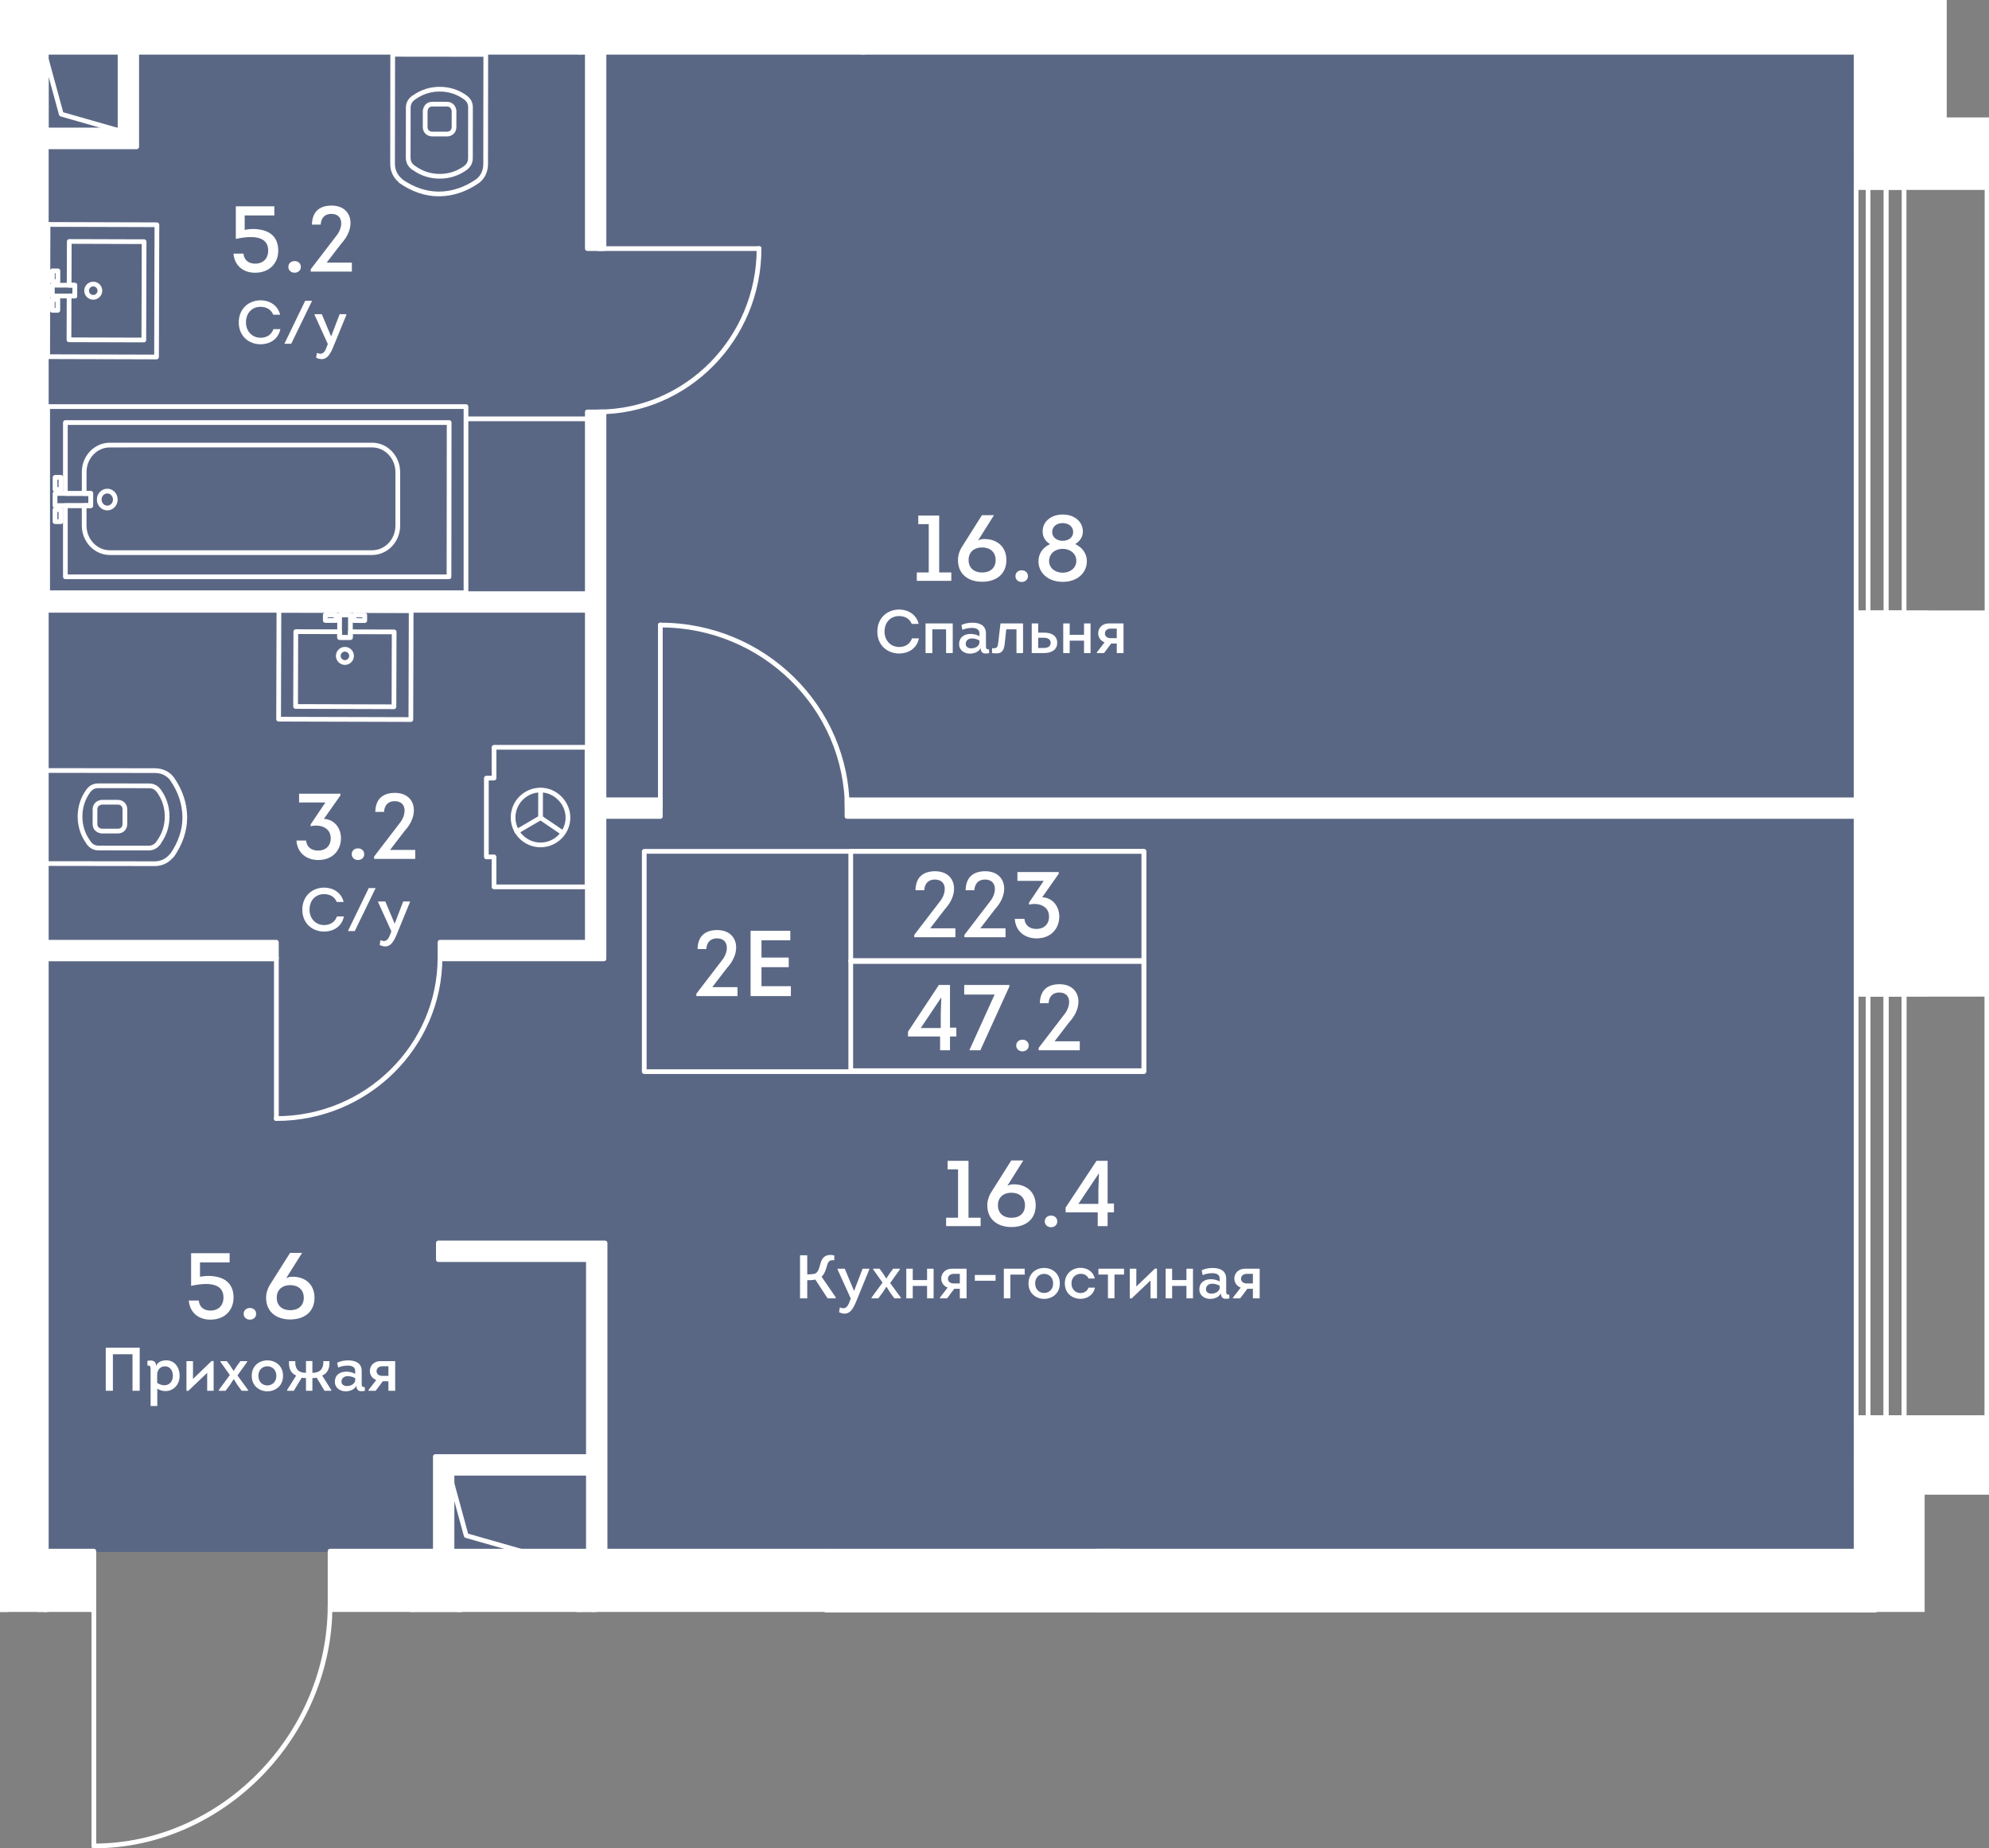<?xml version="1.0" encoding="UTF-8"?><svg xmlns="http://www.w3.org/2000/svg" xmlns:xlink="http://www.w3.org/1999/xlink" viewBox="0 0 538.023 500"><rect x="0" y="0" width="538.023" height="500" fill="#808080" stroke="none"/><defs><clipPath id="clippath"><polygon points="538.023 31.772 526.593 31.772 526.593 0 0 0 0 436.073 24.665 436.073 24.665 500 89.852 500 89.852 436.073 520.615 436.073 520.615 404.352 538.023 404.352 538.023 31.772 538.023 31.772" fill="none"/></clipPath><clipPath id="clippath-1"><rect x="-996.513" y="-1166.428" width="1582.539" height="2730.189" fill="none"/></clipPath><clipPath id="clippath-2"><rect x="-996.513" y="-1166.428" width="1582.539" height="2730.189" fill="none"/></clipPath><clipPath id="clippath-3"><rect x="-996.513" y="-1166.428" width="1582.539" height="2730.189" fill="none"/></clipPath><clipPath id="clippath-5"><rect x="-996.513" y="-1166.428" width="1582.539" height="2730.189" fill="none"/></clipPath><clipPath id="clippath-6"><rect x="-996.513" y="-1166.428" width="1582.539" height="2730.189" fill="none"/></clipPath><clipPath id="clippath-7"><rect x="-996.513" y="-1166.428" width="1582.539" height="2730.189" fill="none"/></clipPath><clipPath id="clippath-8"><rect x="-996.513" y="-1166.428" width="1582.539" height="2730.189" fill="none"/></clipPath><clipPath id="clippath-9"><rect x="-996.513" y="-1166.428" width="1582.539" height="2730.189" fill="none"/></clipPath><clipPath id="clippath-10"><rect x="-996.513" y="-1166.428" width="1582.539" height="2730.189" fill="none"/></clipPath></defs><g id="Layer_1"><polygon points="10.373 13.581 10.373 18.708 10.373 18.708 10.373 30.046 10.373 30.046 10.373 103.594 10.373 103.594 10.373 121.049 10.373 121.049 10.373 163.808 10.373 163.808 10.373 172.282 10.373 172.282 10.373 246.432 10.373 246.432 10.373 250.558 10.373 250.558 10.373 293.968 10.373 299.675 10.373 299.675 10.373 310.326 10.373 310.326 10.373 384.103 10.373 384.103 10.373 393.7 10.373 393.7 10.373 408.208 10.373 419.855 502.433 419.855 502.433 13.581 10.373 13.581" fill="#425788" opacity=".6"/></g><g id="_44"><g clip-path="url(#clippath)"><g clip-path="url(#clippath-1)"><g clip-path="url(#clippath-2)"><path d="m25.382,500.028c-.18,0-.315-.09-.451-.18-.135-.135-.18-.315-.18-.496,0-.135.045-.315.18-.451.27-.225.676-.225.901,0,.135.135.18.315.18.451,0,.18-.045.36-.18.496-.135.09-.27.18-.451.18" fill="#fff"/><path d="m25.386,500.012c-.351,0-.64-.284-.64-.64v-65.139c0-.351.288-.635.64-.635s.64.284.64.635v65.139c0,.356-.288.64-.64.64" fill="#fff"/><path d="m25.386,500.012c-.351,0-.64-.284-.64-.64,0-.351.288-.635.64-.635,34.295,0,63.265-29.538,63.265-64.504,0-.351.288-.635.64-.635s.64.284.64.635c0,35.656-29.555,65.779-64.544,65.779" fill="#fff"/><path d="m74.761,303.231c-.18,0-.315-.045-.451-.18-.135-.09-.18-.27-.18-.451s.045-.36.18-.451c.225-.225.676-.225.901,0,.135.135.18.27.18.451s-.045.315-.18.451-.27.18-.451.18" fill="#fff"/><path d="m74.759,303.238c-.351,0-.64-.284-.64-.64v-43.549c0-.351.288-.64.64-.64s.64.288.64.64v43.549c0,.356-.288.64-.64.64" fill="#fff"/><path d="m74.759,303.238c-.351,0-.64-.284-.64-.64,0-.351.288-.635.64-.635,24.054,0,43.621-19.252,43.621-42.914,0-.351.288-.64.64-.64s.635.288.635.64c0,24.365-20.139,44.189-44.896,44.189" fill="#fff"/><path d="m205.328,67.869c-.18,0-.36-.045-.451-.18-.135-.09-.18-.27-.18-.451s.045-.315.18-.451c.225-.225.676-.225.901,0,.135.135.18.315.18.451,0,.18-.045.36-.18.451-.135.135-.27.18-.45.18" fill="#fff"/><path d="m205.321,67.889h-43.549c-.351,0-.64-.284-.64-.64,0-.351.288-.635.64-.635h43.549c.351,0,.64.284.64.635,0,.356-.288.64-.64.64" fill="#fff"/><path d="m161.772,112.076c-.351,0-.64-.284-.64-.64,0-.351.288-.635.64-.635,23.658,0,42.91-19.54,42.91-43.549,0-.351.288-.64.64-.64s.64.288.64.64c0,24.717-19.824,44.824-44.189,44.824" fill="#fff"/><path d="m178.61,169.736c-.135,0-.315-.09-.451-.18-.135-.135-.18-.315-.18-.451,0-.18.045-.36.18-.451.27-.27.676-.27.901,0,.135.09.18.27.18.451s-.045.315-.18.451c-.09.09-.27.18-.45.18" fill="#fff"/><path d="m178.621,219.469c-.351,0-.64-.284-.64-.64v-49.744c0-.351.288-.635.64-.635s.64.284.64.635v49.744c0,.356-.288.64-.64.64" fill="#fff"/><path d="m229.175,219.469c-.351,0-.64-.284-.64-.64,0-27.073-22.392-49.104-49.915-49.104-.351,0-.635-.284-.635-.64,0-.351.284-.635.635-.635,28.226,0,51.195,22.599,51.195,50.379,0,.356-.288.64-.64.64" fill="#fff"/></g><g clip-path="url(#clippath-3)"><path d="m38.907,92.619h0l-20.252-.059c-.167,0-.329-.068-.451-.189-.117-.122-.185-.284-.185-.451l.036-11.84c0-.351.288-.635.64-.635l.91.004.004-1.653h-.91c-.167,0-.333-.068-.451-.189s-.185-.284-.185-.451l.036-11.84c0-.351.284-.635.635-.635h.004l20.247.059c.351,0,.635.288.635.64l-.077,26.605c0,.167-.068.333-.189.45-.122.117-.279.185-.451.185m-19.608-1.334l18.972.054.072-25.325-18.968-.059-.032,10.565.906.004c.171,0,.333.068.455.185.117.122.185.284.185.455l-.009,2.924c0,.351-.288.635-.64.635h-.91l-.032,10.561Z" fill="#fff"/><path d="m15.659,76.835h0l-1.496-.004c-.167,0-.329-.068-.451-.189-.117-.122-.185-.284-.185-.451l.009-2.924c0-.351.288-.635.64-.635l1.496.004c.167,0,.333.068.451.185.117.122.185.284.185.455l-.009,2.924c0,.351-.284.635-.64.635m-.852-1.28h.216l.004-1.649h-.216l-.004,1.649Z" fill="#fff"/><path d="m15.639,84.588h-.004l-1.496-.004c-.167,0-.329-.068-.451-.189-.117-.122-.185-.284-.185-.451l.009-2.924c0-.351.288-.635.64-.635l1.496.004c.171,0,.333.068.451.185.122.122.189.284.185.455l-.004,2.924c0,.351-.288.635-.64.635m-.856-1.28h.221l.004-1.649h-.221l-.004,1.649Z" fill="#fff"/><path d="m25.226,81.071h-.009c-1.343-.004-2.433-1.099-2.428-2.442,0-.649.257-1.257.721-1.716.46-.46,1.068-.707,1.712-.707h.009c1.343.004,2.433,1.099,2.428,2.442-.004.649-.261,1.262-.721,1.717-.46.455-1.063.707-1.712.707m-.004-3.591c-.306,0-.595.122-.816.338-.216.216-.338.505-.338.816,0,.64.514,1.158,1.153,1.162h.004c.306,0,.595-.121.811-.338.221-.216.342-.509.342-.816,0-.64-.514-1.158-1.153-1.163h-.004Z" fill="#fff"/><path d="m42.343,97.215h0l-29.456-.086c-.351,0-.635-.288-.635-.64l.104-35.778c0-.167.068-.333.185-.451.122-.117.284-.185.451-.185h.004l29.447.09c.356,0,.64.288.64.64l-.099,35.773c0,.167-.072.329-.189.451-.122.117-.279.185-.451.185m-28.812-1.361l28.177.081.095-34.498-28.177-.081-.095,34.498Z" fill="#fff"/><path d="m20.238,80.725h0l-6.087-.018c-.167,0-.329-.068-.451-.189-.117-.122-.185-.284-.185-.451l.009-2.924c0-.351.288-.635.64-.635l6.087.013c.171,0,.333.072.451.189.117.121.185.284.185.455l-.009,2.924c0,.351-.284.635-.64.635m-5.442-1.293l4.807.014.004-1.649-4.807-.014-.004,1.649Z" fill="#fff"/><path d="m106.564,191.833h-.004l-26.604-.077c-.351,0-.635-.288-.635-.64l.059-20.247c0-.351.288-.635.64-.635h.004l11.836.032c.171,0,.333.068.451.189.117.121.185.284.185.451v.91l1.649.004v-.91c0-.167.068-.329.189-.45.122-.117.279-.185.451-.185l11.84.036c.351,0,.64.288.635.64l-.059,20.247c0,.171-.068.333-.185.45-.122.122-.284.185-.451.185m-25.965-1.352l25.329.077.054-18.972-10.565-.032v.91c0,.171-.072.333-.189.451-.122.117-.279.185-.451.185h-.004l-2.924-.009c-.351,0-.64-.288-.635-.64v-.91l-10.561-.027-.054,18.968Z" fill="#fff"/><path d="m98.666,168.521h0l-2.929-.009c-.351,0-.635-.288-.635-.64l.004-1.496c0-.171.068-.333.189-.455.122-.117.279-.185.451-.185l2.929.009c.351,0,.635.288.635.644l-.004,1.496c0,.167-.068.329-.189.451-.117.117-.279.185-.451.185m-2.284-1.284l1.649.004v-.221l-1.649-.004v.221Z" fill="#fff"/><path d="m90.913,168.496h0l-2.929-.009c-.351,0-.635-.288-.635-.64l.004-1.496c0-.171.068-.333.189-.451.122-.117.279-.185.451-.185l2.929.009c.351,0,.635.288.635.64l-.004,1.496c0,.167-.068.329-.189.451-.117.117-.279.185-.451.185m-2.284-1.284l1.649.004v-.216l-1.649-.004v.216Z" fill="#fff"/><path d="m93.305,179.869h-.013c-1.338-.004-2.428-1.099-2.424-2.442.004-1.338,1.095-2.424,2.428-2.424h.013c1.338,0,2.428,1.099,2.424,2.437,0,.649-.257,1.262-.716,1.721-.46.455-1.068.707-1.712.707m-1.162-2.438c0,.64.518,1.158,1.153,1.158h.004c.311,0,.599-.117.816-.333.216-.221.338-.509.342-.82,0-.635-.518-1.153-1.153-1.158h-.004c-.635,0-1.153.518-1.158,1.153" fill="#fff"/><path d="m111.137,195.292h-.004l-35.773-.099c-.167,0-.329-.068-.451-.189-.117-.122-.185-.284-.185-.451l.086-29.452c0-.351.288-.635.64-.635l35.773.099c.171,0,.333.068.451.185.122.122.185.284.185.455l-.086,29.452c0,.351-.284.635-.635.635m-35.133-1.374l34.498.095.081-28.172-34.498-.095-.081,28.172Z" fill="#fff"/><path d="m94.776,173.101h0l-2.929-.009c-.351,0-.635-.288-.635-.64l.018-6.087c0-.171.068-.333.189-.455.122-.117.279-.185.451-.185l2.929.009c.351,0,.635.288.635.64l-.018,6.091c0,.167-.068.329-.189.451-.117.117-.279.185-.451.185m-2.284-1.284l1.649.004.013-4.812-1.649-.004-.013,4.812Z" fill="#fff"/><path d="m120.877,36.907l-3.938-.009c-1.491,0-2.573-1.063-2.573-2.527l.009-4.514c0-.095.045-.252.095-.365.252-1.194,1.216-1.955,2.478-1.955l3.938.004c1.239,0,2.221.784,2.474,1.96.041.077.095.203.095.365l-.004,4.519c-.004,1.46-1.086,2.523-2.573,2.523m-5.226-6.925l-.004,4.388c0,.761.505,1.252,1.293,1.252l3.938.004c.784,0,1.293-.487,1.298-1.248l.004-4.384c-.018-.036-.036-.077-.045-.122-.122-.68-.586-1.054-1.252-1.059l-3.933-.004c-.662,0-1.126.374-1.239,1-.009.045-.032.108-.059.171" fill="#fff"/><path d="m118.709,53.105h-.095c-3.586-.004-7.258-1.253-10.624-3.618-.09-.063-.162-.149-.207-.248-1.442-1.244-2.235-2.974-2.23-4.902l.036-29.65c0-.356.288-.64.64-.64l25.176.032c.167,0,.333.068.451.189.122.117.185.279.185.45l-.036,29.65c0,2.122-.887,3.965-2.433,5.132-3.298,2.311-6.952,3.546-10.597,3.604h-.266Zm-.018-1.275h.032c3.465-.004,6.956-1.162,10.101-3.361,1.203-.91,1.901-2.384,1.906-4.023l.036-29.091-23.901-.027-.036,29.01c0,1.613.685,3.055,1.933,4.055.063.054.117.117.158.185,3.091,2.127,6.438,3.248,9.696,3.253h.077Z" fill="#fff"/><path d="m118.941,48.329h-.009c-2.676-.004-5.123-.788-7.272-2.338-.05-.009-.104-.027-.131-.041-.072-.032-.135-.077-.189-.131-.036-.032-.063-.068-.086-.103-.991-.788-1.478-1.807-1.478-3.091l.018-13.449c0-1.275.491-2.293,1.491-3.095.022-.041.054-.072.077-.099.054-.054.117-.099.189-.131.032-.014.086-.027.135-.041,2.14-1.536,4.577-2.316,7.254-2.316h.022c2.712.004,5.186.811,7.357,2.401,1.072.829,1.586,1.865,1.586,3.176l-.018,13.701c0,1.311-.518,2.343-1.581,3.158-2.185,1.595-4.659,2.397-7.366,2.397m-.009-1.275h.009c2.433,0,4.65-.721,6.601-2.145.739-.563,1.072-1.226,1.072-2.14l.018-13.696c0-.915-.333-1.577-1.081-2.158-1.933-1.415-4.149-2.14-6.587-2.145h-.022c-2.437,0-4.654.721-6.6,2.14-.036.032-.09.059-.144.077-.013.013-.032.027-.045.036-.743.572-1.077,1.239-1.081,2.158l-.018,13.444c0,.923.333,1.586,1.081,2.158.009.004.013.013.022.018.05.018.108.05.167.095,1.946,1.424,4.172,2.154,6.609,2.158m-6.537-20.364h0Z" fill="#fff"/><path d="m31.894,225.472h-.004l-4.514-.004c-.095,0-.252-.045-.36-.095-1.194-.252-1.96-1.216-1.96-2.478l.004-3.938c0-1.239.784-2.221,1.955-2.473.081-.045.207-.095.369-.095l4.514.004c1.464,0,2.528,1.081,2.528,2.572l-.004,3.938c0,.721-.257,1.374-.712,1.843-.46.469-1.104.725-1.816.725m-4.28-1.226h.013-.013Zm-.117-.054l4.397.004c.342.018.676-.122.901-.347.225-.23.347-.559.347-.951l.004-3.933c0-.784-.491-1.298-1.248-1.298l-4.384-.004c-.036.018-.077.032-.126.045-.676.121-1.05.586-1.05,1.248l-.009,3.938c0,.662.374,1.126,1,1.239.045.009.108.032.167.059m-1.798-5.235h.013-.013Z" fill="#fff"/><path d="m41.864,234.292h-.009l-29.65-.041c-.171,0-.333-.068-.455-.185-.117-.121-.185-.284-.185-.45l.036-25.181c0-.351.284-.635.635-.635l29.65.036c2.122,0,3.965.887,5.132,2.433,2.311,3.303,3.55,6.952,3.604,10.597.004.013.004.032.004.05v.234c0,.018,0,.036-.004.05v.036c-.004,3.582-1.252,7.249-3.613,10.615-.068.09-.153.162-.252.207-1.239,1.442-2.969,2.235-4.893,2.235m-29.019-1.316l29.01.036h.009c1.604,0,3.046-.685,4.046-1.933.054-.063.117-.117.185-.158,2.127-3.091,3.248-6.438,3.253-9.691v-.234c-.027-3.424-1.189-6.871-3.361-9.975-.91-1.203-2.383-1.906-4.023-1.91l-29.087-.036-.032,23.901Z" fill="#fff"/><path d="m40.15,230.065h-.009l-13.444-.018c-1.28,0-2.289-.491-3.095-1.491-.041-.027-.072-.05-.099-.077-.054-.054-.099-.117-.131-.189-.013-.032-.032-.081-.041-.135-1.545-2.154-2.32-4.6-2.32-7.272.004-2.717.816-5.195,2.401-7.362.834-1.072,1.865-1.586,3.172-1.586h.009l13.696.018c1.311,0,2.347.513,3.163,1.581,1.595,2.19,2.397,4.663,2.397,7.375-.004,2.681-.793,5.123-2.338,7.267-.013.054-.027.104-.045.135-.027.063-.063.117-.108.167-.041.041-.081.077-.122.108-.806.996-1.816,1.478-3.086,1.478m-15.643-2.415c.013.014.027.022.036.036.572.748,1.239,1.086,2.154,1.086l13.444.018h.009c.919,0,1.581-.338,2.154-1.081.004-.009.009-.013.013-.018.018-.05.045-.108.086-.162,1.437-1.951,2.163-4.176,2.167-6.619.004-2.437-.716-4.659-2.14-6.609-.563-.739-1.23-1.072-2.14-1.072l-13.696-.018h-.009c-.91,0-1.572.333-2.154,1.081-1.415,1.928-2.136,4.154-2.14,6.591-.004,2.442.716,4.668,2.14,6.618.032.036.054.09.077.149m-1.108.599c0,.004.004.004.009.009-.004-.004-.009-.004-.009-.009m.802-.806h0Zm21.009-6.533h.013-.013Z" fill="#fff"/><path d="m152.242,225.95c-.122,0-.248-.036-.36-.108l-6.024-4.1c-.293-.198-.369-.595-.171-.887.198-.293.595-.365.887-.167l6.028,4.096c.293.198.365.599.167.887-.122.185-.324.279-.527.279" fill="#fff"/><path d="m146.214,221.852h0c-.356,0-.64-.284-.64-.64l.018-7.483c0-.351.284-.635.635-.635h.004c.351,0,.64.284.635.64l-.013,7.483c0,.351-.288.635-.64.635" fill="#fff"/><path d="m139.793,225.609c-.216,0-.433-.113-.554-.315-.176-.306-.072-.698.23-.874l6.425-3.758c.302-.171.694-.077.874.23.176.306.072.694-.23.874l-6.42,3.758c-.104.059-.216.086-.324.086" fill="#fff"/><path d="m146.216,229.209h-.018c-4.447-.009-8.056-3.631-8.042-8.078.009-4.433,3.627-8.038,8.06-8.038.009-.004.013-.004.013,0,2.131.004,4.149.874,5.695,2.451,1.496,1.527,2.352,3.577,2.347,5.623-.009,4.438-3.622,8.042-8.056,8.042m0-14.841c-3.735,0-6.776,3.032-6.785,6.767-.004,3.739,3.032,6.79,6.772,6.799h.013c3.73,0,6.772-3.037,6.781-6.772,0-1.712-.721-3.433-1.987-4.726-1.302-1.329-3.001-2.063-4.785-2.068h-.009Z" fill="#fff"/><path d="m158.791,240.568h0l-25.163-.004c-.167,0-.329-.063-.451-.185-.122-.121-.185-.284-.185-.45v-7.479h-1.437c-.167,0-.329-.068-.451-.189-.122-.117-.185-.279-.185-.45v-21.315c0-.351.288-.635.64-.635h1.437v-7.7c0-.351.288-.635.64-.635h25.158c.171,0,.333.068.451.189.122.117.189.279.189.451l-.004,37.764c0,.351-.288.64-.64.64m-24.523-1.28h23.888l.004-36.489h-23.888v7.695c0,.356-.284.64-.64.64h-1.433l-.004,20.04h1.437c.167,0,.333.063.451.185.122.122.185.284.185.451v7.479Z" fill="#fff"/><path d="m126.051,160.996H12.889c-.351,0-.635-.284-.635-.635v-50.37c0-.351.284-.64.635-.64h113.162c.351,0,.635.288.635.64v50.37c0,.351-.284.635-.635.635m-112.523-1.275h111.883v-49.091H13.529v49.091Z" fill="#fff"/><path d="m29.016,138.07c-1.554,0-2.816-1.316-2.811-2.933,0-.806.306-1.554.865-2.113.527-.523,1.216-.811,1.946-.811h.004c.734,0,1.424.288,1.951.816.559.559.861,1.311.861,2.113,0,1.617-1.262,2.929-2.816,2.929m0-4.582c-.388,0-.757.158-1.045.442-.315.315-.491.748-.491,1.208,0,.914.689,1.653,1.536,1.658.847,0,1.541-.743,1.541-1.653,0-.464-.176-.892-.491-1.207-.284-.288-.658-.446-1.045-.446h-.004Z" fill="#fff"/><path d="m16.481,133.058h0l-1.595-.004c-.351,0-.635-.284-.635-.635v-3.284c0-.356.288-.64.64-.64h1.595c.167,0,.333.068.451.189.122.117.185.279.185.451v3.284c0,.171-.072.333-.189.455-.117.117-.279.185-.451.185m-.955-1.28h.315l.004-2.009h-.32v2.009Z" fill="#fff"/><path d="m16.475,141.763h-1.595c-.171,0-.333-.063-.451-.185-.122-.121-.189-.284-.189-.45l.004-3.289c0-.167.068-.333.189-.451.117-.122.279-.185.451-.185h1.59c.356,0,.64.284.64.64v3.284c0,.351-.288.635-.64.635m-.955-1.275h.315l.004-2.009h-.32v2.009Z" fill="#fff"/><path d="m100.652,150.141H29.71c-4.186-.004-7.587-3.586-7.583-7.984l.004-5.38c0-.351.284-.635.635-.635h1.144v-2.009h-1.14c-.356,0-.64-.288-.64-.64l.004-5.817c.004-4.361,3.402-7.912,7.569-7.912h70.965c4.181.004,7.574,3.586,7.569,7.984v14.48c-.004,4.366-3.411,7.911-7.587,7.911m-77.245-12.723l-.004,4.74c-.004,3.695,2.825,6.704,6.308,6.709h70.942c3.478,0,6.308-2.978,6.312-6.636v-14.48c.004-3.694-2.82-6.704-6.294-6.708H29.705c-3.465,0-6.29,2.978-6.294,6.636l-.004,5.177,1.144.004c.356,0,.64.284.64.635l-.004,3.284c0,.356-.284.64-.64.64h-1.14Z" fill="#fff"/><path d="m121.458,156.679H17.681c-.351,0-.635-.284-.635-.635l-.004-19.27c0-.167.068-.329.189-.451.117-.122.279-.185.451-.185l6.231.004v-2.009l-6.231-.009c-.351,0-.635-.284-.635-.635v-19.18c0-.351.284-.64.635-.64h103.814c.167,0,.333.068.451.189.122.117.189.279.189.451l-.041,41.734c0,.351-.284.635-.635.635m-103.138-1.275h102.498l.036-40.454H18.32v17.9l6.231.009c.351,0,.635.284.635.635v3.284c0,.351-.288.64-.64.64l-6.226-.004v17.99Z" fill="#fff"/><path d="m24.547,137.416h0l-9.664-.009c-.351,0-.635-.284-.635-.635v-3.284c0-.171.068-.333.189-.451.117-.122.279-.189.451-.189l9.664.009c.171,0,.333.068.451.185.122.121.189.284.189.455l-.004,3.284c0,.351-.288.635-.64.635m-9.024-1.284l8.384.004.004-2.005-8.389-.004v2.005Z" fill="#fff"/><path d="m159.882,113.942h-33.66c-.351,0-.64-.284-.64-.64,0-.351.288-.635.64-.635h33.66c.351,0,.64.284.64.635,0,.356-.288.64-.64.64" fill="#fff"/></g><g clip-path="url(#clippath-5)"><path d="m143.723,455.855h-19.193c-.351,0-.635-.284-.635-.635v-19.198c0-.315.234-.59.55-.631.293-.045.617.153.703.464l3.96,14.521,14.791,4.226c.306.09.505.388.455.703-.041.315-.311.55-.631.55m-18.553-1.275h13.994l-10.754-3.073c-.212-.063-.379-.23-.437-.446l-2.802-10.268v13.787Z" fill="#fff"/><path d="m141.239,420.368h-19.193c-.351,0-.635-.284-.635-.635v-19.198c0-.315.234-.59.55-.631.302-.027.617.153.703.464l3.96,14.521,14.791,4.226c.306.09.505.388.455.703-.041.315-.311.55-.631.55m-18.553-1.275h13.994l-10.754-3.073c-.212-.063-.379-.23-.437-.446l-2.802-10.268v13.787Z" fill="#fff"/><path d="m31.713,35.849H12.52c-.351,0-.635-.284-.635-.635v-19.198c0-.315.234-.59.55-.631.302-.032.617.153.703.464l3.96,14.521,14.791,4.226c.306.09.505.388.455.703-.041.315-.311.55-.631.55m-18.553-1.275h13.998l-10.759-3.077c-.212-.059-.379-.23-.437-.446l-2.802-10.263v13.787Z" fill="#fff"/><path d="m537.49,384.203h-35.413c-.351,0-.635-.288-.635-.64v-114.672c0-.351.284-.635.635-.635h35.413c.356,0,.64.284.64.635v114.672c0,.351-.284.64-.64.64m-34.773-1.275h34.138v-113.397h-34.138v113.397Z" fill="#fff"/><path d="m515.053,384.203h-4.866c-.351,0-.635-.288-.635-.64v-114.672c0-.351.284-.635.635-.635h4.866c.351,0,.64.284.64.635v114.672c0,.351-.288.64-.64.64m-4.226-1.275h3.586v-113.397h-3.586v113.397Z" fill="#fff"/><path d="m510.187,384.203h-4.866c-.351,0-.635-.288-.635-.64v-114.672c0-.351.284-.635.635-.635h4.866c.356,0,.64.284.64.635v114.672c0,.351-.284.64-.64.64m-4.226-1.275h3.591v-113.397h-3.591v113.397Z" fill="#fff"/><path d="m537.49,597.571h-35.413c-.351,0-.635-.284-.635-.635v-115.118c0-.351.284-.64.635-.64h35.413c.356,0,.64.288.64.64v115.118c0,.351-.284.635-.64.635m-34.773-1.275h34.138v-113.843h-34.138v113.843Z" fill="#fff"/><path d="m515.053,597.571h-4.866c-.351,0-.635-.284-.635-.635v-115.118c0-.351.284-.64.635-.64h4.866c.351,0,.64.288.64.64v115.118c0,.351-.288.635-.64.635m-4.226-1.275h3.586v-113.843h-3.586v113.843Z" fill="#fff"/><path d="m510.187,597.571h-4.866c-.351,0-.635-.284-.635-.635v-115.118c0-.351.284-.64.635-.64h4.866c.356,0,.64.288.64.64v115.118c0,.351-.284.635-.64.635m-4.226-1.275h3.591v-113.843h-3.591v113.843Z" fill="#fff"/><path d="m537.492,482.455h-32.169c-.351,0-.64-.284-.64-.64,0-.351.288-.635.64-.635h32.169c.351,0,.64.284.64.635,0,.356-.288.64-.64.64" fill="#fff"/><path d="m537.492,482.455h-32.169c-.351,0-.64-.284-.64-.64,0-.351.288-.635.64-.635h32.169c.351,0,.64.284.64.635,0,.356-.288.64-.64.64" fill="#fff"/><path d="m537.49,166.466h-35.413c-.351,0-.635-.288-.635-.64V50.686c0-.351.284-.64.635-.64h35.413c.356,0,.64.288.64.64v115.14c0,.351-.284.64-.64.64m-34.773-1.275h34.138V51.325h-34.138v113.865Z" fill="#fff"/><path d="m515.053,166.466h-4.866c-.351,0-.635-.288-.635-.64V50.686c0-.351.284-.64.635-.64h4.866c.351,0,.64.288.64.64v115.14c0,.351-.288.64-.64.64m-4.226-1.275h3.586V51.325h-3.586v113.865Z" fill="#fff"/><path d="m510.187,166.466h-4.866c-.351,0-.635-.288-.635-.64V50.686c0-.351.284-.64.635-.64h4.866c.356,0,.64.288.64.64v115.14c0,.351-.284.64-.64.64m-4.226-1.275h3.591V51.325h-3.591v113.865Z" fill="#fff"/><path d="m537.49,597.571h-35.413c-.351,0-.635-.284-.635-.635v-115.118c0-.351.284-.64.635-.64h35.413c.356,0,.64.288.64.64v115.118c0,.351-.284.635-.64.635m-34.773-1.275h34.138v-113.843h-34.138v113.843Z" fill="#fff"/><path d="m515.053,597.571h-4.866c-.351,0-.635-.284-.635-.635v-115.118c0-.351.284-.64.635-.64h4.866c.351,0,.64.288.64.64v115.118c0,.351-.288.635-.64.635m-4.226-1.275h3.586v-113.843h-3.586v113.843Z" fill="#fff"/><path d="m510.187,597.571h-4.866c-.351,0-.635-.284-.635-.635v-115.118c0-.351.284-.64.635-.64h4.866c.356,0,.64.288.64.64v115.118c0,.351-.284.635-.64.635m-4.226-1.275h3.591v-113.843h-3.591v113.843Z" fill="#fff"/><path d="m537.49,384.203h-35.413c-.351,0-.635-.288-.635-.64v-114.672c0-.351.284-.635.635-.635h35.413c.356,0,.64.284.64.635v114.672c0,.351-.284.64-.64.64m-34.773-1.275h34.138v-113.397h-34.138v113.397Z" fill="#fff"/><path d="m515.053,384.203h-4.866c-.351,0-.635-.288-.635-.64v-114.672c0-.351.284-.635.635-.635h4.866c.351,0,.64.284.64.635v114.672c0,.351-.288.64-.64.64m-4.226-1.275h3.586v-113.397h-3.586v113.397Z" fill="#fff"/><path d="m510.187,384.203h-4.866c-.351,0-.635-.288-.635-.64v-114.672c0-.351.284-.635.635-.635h4.866c.356,0,.64.284.64.635v114.672c0,.351-.284.64-.64.64m-4.226-1.275h3.591v-113.397h-3.591v113.397Z" fill="#fff"/><path d="m1.707,436.479H-7.214c-.351,0-.64-.284-.64-.64,0-.351.288-.635.64-.635H1.707c.351,0,.64.284.64.635,0,.356-.288.64-.64.64" fill="#fff"/><path d="m521.541,269.532h-19.463c-.351,0-.635-.288-.635-.64v-103.066c0-.351.284-.635.635-.635h19.463c.356,0,.64.284.64.635v103.066c0,.351-.284.64-.64.64m-18.824-1.275h18.188v-101.791h-18.188v101.791Z" fill="#fff"/><polygon points="535.073 261.544 539.75 261.544 549.923 218.594 539.75 175.698 535.073 175.698 535.073 261.544" fill="#fff"/><path d="m539.747,262.182h-4.677c-.351,0-.635-.284-.635-.635v-85.851c0-.351.284-.635.635-.635h4.677c.297,0,.554.203.622.491l10.173,42.896c.027.099.027.198,0,.297l-10.173,42.946c-.068.288-.325.491-.622.491m-4.037-1.275h3.532l10.024-42.31-10.02-42.261h-3.537v84.571Z" fill="#fff"/><path d="m559.824,465.354h-26.888c-.153-.004-.297-.063-.406-.158h-.004v-.004h-.004c-.018-.018-.036-.036-.054-.059-.004,0-.004-.004-.004-.004-.09-.104-.149-.234-.153-.383v-51.659c.004-.144.063-.275.144-.379h.004c.018-.027.041-.05.063-.068v-.004h.004v-.004c.113-.095.252-.153.41-.153h26.875c.032-.013.104,0,.162.013v.004c.077.018.149.05.212.095.077.05.14.117.189.194.041.077.072.162.086.252.004.032.004.059.004.09v51.618c-.009.149-.068.279-.153.383h-.004v.004h-.004c-.013.022-.032.041-.05.059h-.004q-.004,0-.004.004h-.004c-.108.095-.248.153-.406.158h-.009Zm-25.825-1.28h24.775l-12.385-23.775-12.39,23.775Zm13.106-25.158l12.079,23.189v-46.383l-12.079,23.194Zm-13.521-23.194v46.383l12.079-23.189-12.079-23.194Zm.414-1.969l12.39,23.78,12.385-23.78h-24.775Z" fill="#fff"/><path d="m559.824,22.249h-26.888c-.153-.004-.297-.063-.406-.158h-.004v-.004h-.004c-.018-.018-.036-.036-.054-.059-.004,0-.004-.004-.004-.004-.09-.104-.149-.234-.153-.383V-30.018c.004-.144.063-.275.144-.379h.004c.018-.027.041-.05.063-.068v-.004h.004v-.004c.113-.095.252-.153.41-.153h26.875c.032-.013.104,0,.162.013v.004c.077.018.149.05.212.095.077.05.14.117.189.194.041.077.072.162.086.252.004.032.004.059.004.09V21.641c-.009.149-.068.279-.153.383h-.004v.004h-.004c-.013.022-.032.041-.05.059h-.004q-.004,0-.004.004h-.004c-.108.095-.248.153-.406.158h-.009Zm-25.825-1.28h24.775l-12.385-23.775-12.39,23.775Zm13.106-25.158l12.079,23.189V-27.383l-12.079,23.194Zm-13.521-23.194V19.001l12.079-23.189-12.079-23.194Zm.414-1.969l12.39,23.78,12.385-23.78h-24.775Z" fill="#fff"/></g><rect x="159.986" y="-73.677" width="4.505" height="75.817" fill="#fff"/><polygon points="160.903 460.066 119.151 460.066 119.151 455.561 156.397 455.561 156.397 431.074 160.903 431.074 160.903 460.066" fill="#fff"/><polygon points="163.664 421.59 159.158 421.59 159.158 340.759 118.573 340.759 118.573 336.253 163.664 336.253 163.664 421.59" fill="#fff"/><polygon points="122.266 420.728 117.76 420.728 117.76 394.038 159.688 394.038 159.688 398.543 122.266 398.543 122.266 420.728" fill="#fff"/><rect x="158.869" y="8.182" width="4.505" height="59.07" fill="#fff"/><polygon points="163.376 259.398 119.02 259.398 119.02 254.892 158.87 254.892 158.87 111.44 163.376 111.44 163.376 259.398" fill="#fff"/><rect x="9.041" y="254.893" width="65.716" height="4.505" fill="#fff"/><rect x="9.618" y="160.595" width="151.22" height="4.505" fill="#fff"/><rect x="161.982" y="216.368" width="16.639" height="4.51" fill="#fff"/><rect x="229.117" y="216.368" width="276.132" height="4.51" fill="#fff"/><path d="m36.984,39.715H7.207V5.217h29.776v34.498Zm-25.271-4.505h20.765V9.723H11.713v25.487Z" fill="#fff"/><polygon points="36.34 .279 31.834 .279 31.834 -22.689 11.876 -22.689 11.876 -27.195 36.34 -27.195 36.34 .279" fill="#fff"/><rect x="156.819" y="-1.816" width="76.799" height="15.949" fill="#fff"/><rect x="223.395" y="419.62" width="79.516" height="15.949" fill="#fff"/><g clip-path="url(#clippath-6)"><path d="m160.899,460.704h-41.752c-.351,0-.635-.284-.635-.635v-4.505c0-.356.284-.64.635-.64h36.611v-23.843c0-.356.284-.64.635-.64h4.505c.356,0,.64.284.64.64v28.988c0,.351-.284.635-.64.635m-41.112-1.275h40.477v-27.713h-3.23v23.847c0,.351-.284.635-.64.635h-36.606v3.23Z" fill="#fff"/><path d="m163.662,422.227h-4.505c-.351,0-.635-.284-.635-.635v-22.41h-35.62v21.545c0,.351-.284.64-.64.64h-4.505c-.351,0-.635-.288-.635-.64v-26.69c0-.351.284-.635.635-.635h40.765v-52.006h-39.945c-.356,0-.64-.284-.64-.635v-4.505c0-.351.284-.64.64-.64h45.086c.356,0,.64.288.64.64v85.337c0,.351-.284.635-.64.635m-3.865-1.275h3.23v-84.062h-43.815v3.23h39.945c.356,0,.64.288.64.64v53.276c0,.351-.284.64-.64.64h-40.76v25.415h3.23v-21.549c0-.351.284-.635.635-.635h36.895c.356,0,.64.284.64.635v22.41Z" fill="#fff"/><path d="m163.377,260.037h-44.36c-.351,0-.635-.284-.635-.635v-4.505c0-.356.284-.64.635-.64h39.215v-88.513H9.616c-.351,0-.64-.288-.64-.64v-4.505c0-.351.288-.64.64-.64h148.615v-48.519c0-.351.284-.64.64-.64h4.505c.351,0,.635.288.635.64v104.291h14.607c.356,0,.64.288.64.64v4.505c0,.351-.284.635-.64.635h-14.607v37.891c0,.351-.284.635-.635.635m-43.721-1.275h43.081v-37.886c0-.351.284-.64.64-.64h14.607v-3.23h-14.607c-.356,0-.64-.284-.64-.635v-104.296h-3.23v48.523c0,.351-.284.64-.635.64H10.252v3.226h148.62c.351,0,.635.288.635.64v89.793c0,.351-.284.635-.635.635h-39.215v3.23Z" fill="#fff"/><path d="m74.757,260.039H9.041c-.351,0-.64-.288-.64-.64v-4.505c0-.351.288-.635.64-.635h65.716c.356,0,.64.284.64.635v4.505c0,.351-.284.64-.64.64m-65.076-1.275h64.441v-3.23H9.681v3.23Z" fill="#fff"/><path d="m505.249,221.513H229.117c-.351,0-.64-.284-.64-.64v-4.505c0-.351.288-.635.64-.635h276.132c.351,0,.635.284.635.635v4.505c0,.356-.284.64-.635.64m-275.497-1.275h274.857v-3.23H229.752v3.23Z" fill="#fff"/><path d="m36.984,40.355H7.207c-.351,0-.64-.284-.64-.64V5.222c0-.351.288-.64.64-.64h29.776c.351,0,.635.288.635.64v34.493c0,.356-.284.64-.635.64m-29.141-1.275h28.501V5.857H7.843v33.223Zm24.636-3.23H11.713c-.351,0-.64-.284-.64-.64V9.727c0-.351.288-.64.64-.64h20.765c.351,0,.635.288.635.64v25.483c0,.356-.284.64-.635.64m-20.13-1.275h19.49V10.362H12.348v24.212Z" fill="#fff"/><path d="m36.338.916h-4.505c-.351,0-.635-.284-.635-.635v-22.329H11.874c-.351,0-.635-.284-.635-.64v-4.505c0-.351.284-.635.635-.635h24.464c.356,0,.64.284.64.635V.281c0,.351-.284.635-.64.635m-3.866-1.275h3.23v-26.194H12.513v3.23h19.319c.356,0,.64.284.64.635V-.359Z" fill="#fff"/><path d="m163.374,67.888h-4.505c-.351,0-.635-.284-.635-.635V14.774h-1.415c-.351,0-.64-.288-.64-.64V-1.815c0-.351.288-.635.64-.635h2.527v-71.222c0-.351.288-.64.64-.64h4.505c.351,0,.64.288.64.64V-2.45h68.487c.351,0,.635.284.635.635v15.949c0,.351-.284.64-.635.64h-69.604v52.479c0,.351-.284.635-.64.635m-3.865-1.275h3.23V14.134c0-.351.284-.64.635-.64h69.604V-1.175h-68.487c-.351,0-.64-.284-.64-.64v-71.222h-3.226V-1.815c0,.356-.288.64-.64.64h-2.532v14.67h1.415c.356,0,.64.288.64.64v52.479Z" fill="#fff"/><path d="m302.916,436.209h-79.516c-.356,0-.64-.288-.64-.64v-15.949c0-.351.284-.635.64-.635h79.516c.351,0,.64.284.64.635v15.949c0,.351-.288.64-.64.64m-78.881-1.275h78.241v-14.674h-78.241v14.674Z" fill="#fff"/></g><g clip-path="url(#clippath-7)"><path d="m-.456,578.4h-4.866c-.351,0-.635-.284-.635-.64,0-.351.284-.635.635-.635H-1.096V-162.93c0-.351.288-.635.64-.635s.64.284.64.635v740.69c0,.356-.288.64-.64.64" fill="#fff"/><polyline points="-.996 -175.903 12.521 -175.903 12.521 577.762" fill="#fff"/><path d="m12.521,578.4c-.351,0-.64-.284-.64-.64V-175.265H-.995c-.351,0-.64-.284-.64-.635,0-.356.288-.64.64-.64h13.516c.351,0,.64.284.64.64v753.661c0,.356-.288.64-.64.64" fill="#fff"/><rect x="12.519" y="419.62" width="12.867" height="15.949" fill="#fff"/><path d="m25.387,436.209h-12.867c-.351,0-.635-.288-.635-.64v-15.949c0-.351.284-.635.635-.635h12.867c.351,0,.64.284.64.635v15.949c0,.351-.288.64-.64.64m-12.228-1.275h11.588v-14.674h-11.588v14.674Z" fill="#fff"/><rect x="111.458" y="433.132" width="12.705" height="346.66" fill="#fff"/><path d="m124.163,780.432h-12.705c-.351,0-.635-.288-.635-.64v-346.66c0-.351.284-.635.635-.635h12.705c.351,0,.64.284.64.635v346.66c0,.351-.288.64-.64.64m-12.066-1.28h11.43v-345.385h-11.43v345.385Z" fill="#fff"/><rect x="502.077" y="165.826" width="35.413" height="103.066" fill="#fff"/><path d="m537.49,269.532h-35.413c-.351,0-.635-.288-.635-.64v-103.066c0-.351.284-.635.635-.635h35.413c.356,0,.64.284.64.635v103.066c0,.351-.284.64-.64.64m-34.773-1.275h34.138v-101.791h-34.138v101.791Z" fill="#fff"/><rect x="233.456" y="-1.816" width="268.622" height="15.949" fill="#fff"/><path d="m502.077,14.773H233.456c-.351,0-.64-.288-.64-.64V-1.811c0-.351.288-.64.64-.64h268.622c.351,0,.64.288.64.64v15.945c0,.351-.288.64-.64.64m-267.982-1.275h267.346V-1.171H234.095v14.67Z" fill="#fff"/><rect x="11.384" y="-1.816" width="145.435" height="15.949" fill="#fff"/><path d="m156.819,14.773H11.384c-.351,0-.635-.288-.635-.64V-1.811c0-.351.284-.64.635-.64h145.435c.351,0,.635.288.635.64v15.945c0,.351-.284.64-.635.64M12.024,13.498h144.155V-1.171H12.024v14.67Z" fill="#fff"/><rect x="89.291" y="419.62" width="134.104" height="15.949" fill="#fff"/><path d="m223.399,436.209H89.291c-.351,0-.64-.288-.64-.64v-15.949c0-.351.288-.635.64-.635h134.108c.351,0,.635.284.635.635v15.949c0,.351-.284.64-.635.64m-133.468-1.275h132.828v-14.674H89.931v14.674Z" fill="#fff"/><rect x="296.712" y="419.62" width="210.614" height="15.949" fill="#fff"/><path d="m507.326,436.209h-210.614c-.351,0-.64-.288-.64-.64v-15.949c0-.351.288-.635.64-.635h210.614c.351,0,.64.284.64.635v15.949c0,.351-.288.64-.64.64m-209.975-1.275h209.339v-14.674h-209.339v14.674Z" fill="#fff"/><rect x="-.456" y="-326.102" width="12.976" height="1066.755" fill="#fff"/><path d="m571.168,395.462h-69.09v86.355h69.09l14.219-40.706-14.219-45.649Zm-11.345,69.253h-26.879v-51.6h26.879v51.6Z" fill="#fff"/><path d="m571.168,482.453h-69.09c-.351,0-.635-.284-.635-.635v-86.355c0-.351.284-.64.635-.64h69.09c.279,0,.523.18.608.451l14.224,45.649c.041.131.036.27-.009.401l-14.223,40.706c-.09.252-.329.423-.599.423m-68.451-1.275h67.996l14.003-40.076-14.021-45.005h-67.978v85.08Zm57.106-15.823h-26.875c-.351,0-.64-.288-.64-.64v-51.6c0-.351.288-.635.64-.635h26.875c.351,0,.64.284.64.635v51.6c0,.351-.288.64-.64.64m-26.239-1.28h25.6v-50.321h-25.6v50.321Z" fill="#fff"/><path d="m571.168-48.059h-69.09V39.265h69.09l14.219-41.261-14.219-46.063Zm-11.345,69.672h-26.879V-29.988h26.879V21.612Z" fill="#fff"/><path d="m571.168,39.904h-69.09c-.351,0-.635-.288-.635-.64V-48.064c0-.351.284-.635.635-.635h69.09c.279,0,.527.18.608.451l14.224,46.068c.041.126.036.266-.009.397l-14.223,41.261c-.086.257-.329.428-.599.428m-68.451-1.275h67.996l14.003-40.634-14.021-45.419h-67.978V38.629Zm57.106-16.382h-26.875c-.351,0-.64-.288-.64-.64V-29.988c0-.351.288-.64.64-.64h26.875c.351,0,.64.288.64.64V21.608c0,.351-.288.64-.64.64m-26.239-1.275h25.6V-29.348h-25.6V20.973Z" fill="#fff"/><rect x="502.077" y="34.313" width="35.413" height="16.373" fill="#fff"/><path d="m537.49,51.326h-35.413c-.351,0-.635-.288-.635-.64v-16.373c0-.351.284-.635.635-.635h35.413c.356,0,.64.284.64.635v16.373c0,.351-.284.64-.64.64m-34.773-1.28h34.138v-15.098h-34.138v15.098Z" fill="#fff"/><rect x="502.077" y="383.564" width="35.413" height="17.323" fill="#fff"/><path d="m537.49,401.527h-35.413c-.351,0-.635-.284-.635-.64v-17.323c0-.351.284-.635.635-.635h35.413c.356,0,.64.284.64.635v17.323c0,.356-.284.64-.64.64m-34.773-1.275h34.138v-16.048h-34.138v16.048Z" fill="#fff"/></g><g clip-path="url(#clippath-8)"><polygon points="256.33 316.353 256.33 314.033 261.98 314.033 261.98 329.423 265.26 329.423 265.26 331.694 255.925 331.694 255.925 329.423 259.155 329.423 259.155 316.353 256.33 316.353" fill="#fff"/><path d="m276.801,313.933l-4.316,6.862c.509-.279,1.036-.406,1.59-.406,3.483-.072,6.082,2.018,6.082,5.677,0,3.938-2.901,5.88-6.56,5.88-3.631,0-6.533-1.942-6.533-5.88,0-1.284.451-2.622,1.135-3.658l5.348-8.475h3.253Zm.455,12.133c0-2.194-1.541-3.406-3.658-3.406-2.145,0-3.658,1.212-3.658,3.406s1.541,3.379,3.658,3.379c2.144,0,3.658-1.185,3.658-3.379" fill="#fff"/><path d="m282.613,330.433c0-.987.757-1.59,1.69-1.59s1.69.604,1.69,1.59c0,.933-.757,1.563-1.69,1.563s-1.69-.631-1.69-1.563" fill="#fff"/><path d="m299.608,331.692h-2.676v-3.708h-8.677v-1.311l8.353-12.642h3.001v11.556h1.717v2.397h-1.717v3.708Zm-2.397-14.228l-5.501,8.222h5.402v-3.906l.149-4.316h-.05Z" fill="#fff"/><polygon points="396.216 492.772 396.216 490.452 401.866 490.452 401.866 505.843 405.146 505.843 405.146 508.113 395.81 508.113 395.81 505.843 399.041 505.843 399.041 492.772 396.216 492.772" fill="#fff"/><path d="m420.194,502.789c0,3.154-2.55,5.6-6.533,5.6-3.96,0-6.56-2.446-6.56-5.551,0-2.145,1.234-3.784,3.127-4.668-1.185-.707-1.992-1.843-1.992-3.357-.077-2.546,2.091-4.641,5.425-4.641,3.28,0,5.452,2.018,5.452,4.591,0,1.514-.86,2.676-2.072,3.406,1.892.883,3.127,2.501,3.154,4.618m-2.852-.077c0-1.991-1.662-3.253-3.708-3.253-2.018,0-3.658,1.311-3.658,3.307,0,1.915,1.667,3.149,3.685,3.149s3.681-1.262,3.681-3.203m-.856-7.821c0-1.487-1.289-2.397-2.825-2.397-1.617,0-2.852.933-2.852,2.424,0,1.437,1.284,2.37,2.825,2.37,1.617,0,2.852-.906,2.852-2.397" fill="#fff"/><path d="m431.747,503.143c.176,1.789,1.437,2.721,3.253,2.721,2.046,0,3.41-1.257,3.41-3.352,0-2.951-3.005-3.834-5.429-3.23v-.505l3.987-5.929h-7.114v-2.374h11.178v.46l-4.469,6.357c2.929.126,4.618,2.595,4.618,5.195,0,3.28-2.244,5.929-6.132,5.929-3.226,0-5.699-1.942-5.902-5.271h2.6Z" fill="#fff"/><path d="m54.093,345.416c.779-.176,1.563-.252,2.37-.252,3.712.077,6.713,1.568,6.713,5.88,0,3.181-2.172,5.956-6.28,5.956-3.181,0-5.555-1.897-5.83-5.172h2.699c.176,1.843,1.464,2.721,3.203,2.721,1.766,0,3.406-1.032,3.483-3.429.05-2.753-1.892-3.636-4.163-3.758-1.591-.077-3.307.198-4.591.5v-8.831h10.421v2.474h-8.024v3.911Z" fill="#fff"/><path d="m65.909,355.435c0-.987.757-1.59,1.69-1.59s1.69.604,1.69,1.59c0,.933-.757,1.563-1.69,1.563s-1.69-.631-1.69-1.563" fill="#fff"/><path d="m81.718,338.935l-4.316,6.862c.509-.279,1.036-.406,1.59-.406,3.483-.072,6.082,2.018,6.082,5.677,0,3.938-2.901,5.88-6.56,5.88-3.631,0-6.533-1.942-6.533-5.88,0-1.284.451-2.622,1.135-3.658l5.348-8.475h3.253Zm.455,12.133c0-2.194-1.541-3.406-3.658-3.406-2.145,0-3.658,1.212-3.658,3.406s1.541,3.379,3.658,3.379c2.145,0,3.658-1.185,3.658-3.379" fill="#fff"/><path d="m82.795,227.384c.176,1.789,1.437,2.721,3.253,2.721,2.046,0,3.411-1.257,3.411-3.352,0-2.951-3.005-3.834-5.429-3.23v-.505l3.987-5.929h-7.114v-2.374h11.178v.46l-4.469,6.357c2.929.126,4.618,2.595,4.618,5.195,0,3.28-2.244,5.929-6.132,5.929-3.226,0-5.699-1.942-5.902-5.271h2.6Z" fill="#fff"/><path d="m95.141,231.094c0-.987.757-1.59,1.69-1.59s1.69.604,1.69,1.59c0,.933-.757,1.563-1.69,1.563s-1.69-.631-1.69-1.563" fill="#fff"/><path d="m103.886,219.639h-2.37c.077-3.357,1.865-5.123,5.321-5.15,5.199,0,6.663,5.073,3.357,9.412-.933,1.063-2.068,2.649-4.695,6.033h6.817v2.42h-11.128v-.631l6.938-9.056c1.892-2.298,1.991-5.929-1.388-5.929-1.716,0-2.753,1.086-2.852,2.901" fill="#fff"/><path d="m66.186,62.196c.779-.176,1.563-.252,2.37-.252,3.712.077,6.713,1.568,6.713,5.88,0,3.181-2.172,5.956-6.28,5.956-3.181,0-5.555-1.897-5.83-5.172h2.699c.176,1.843,1.464,2.721,3.203,2.721,1.766,0,3.406-1.032,3.483-3.429.05-2.753-1.892-3.636-4.163-3.758-1.591-.077-3.307.198-4.591.5v-8.831h10.421v2.474h-8.024v3.911Z" fill="#fff"/><path d="m78.001,72.214c0-.987.757-1.59,1.69-1.59s1.69.604,1.69,1.59c0,.933-.757,1.563-1.69,1.563s-1.69-.631-1.69-1.563" fill="#fff"/><path d="m86.746,60.759h-2.37c.077-3.357,1.865-5.123,5.321-5.15,5.199,0,6.663,5.073,3.357,9.412-.933,1.063-2.068,2.649-4.695,6.033h6.817v2.42h-11.128v-.631l6.938-9.056c1.892-2.298,1.991-5.929-1.388-5.929-1.716,0-2.753,1.086-2.852,2.901" fill="#fff"/><polygon points="248.398 141.791 248.398 139.47 254.048 139.47 254.048 154.861 257.328 154.861 257.328 157.132 247.992 157.132 247.992 154.861 251.223 154.861 251.223 141.791 248.398 141.791" fill="#fff"/><path d="m268.868,139.37l-4.316,6.862c.509-.279,1.036-.406,1.59-.406,3.483-.072,6.082,2.018,6.082,5.677,0,3.938-2.901,5.88-6.56,5.88-3.631,0-6.533-1.942-6.533-5.88,0-1.284.451-2.622,1.135-3.658l5.348-8.475h3.253Zm.455,12.133c0-2.194-1.541-3.406-3.658-3.406-2.145,0-3.658,1.212-3.658,3.406s1.541,3.379,3.658,3.379c2.144,0,3.658-1.185,3.658-3.379" fill="#fff"/><path d="m274.68,155.87c0-.987.757-1.59,1.69-1.59s1.69.604,1.69,1.59c0,.933-.757,1.563-1.69,1.563s-1.69-.631-1.69-1.563" fill="#fff"/><path d="m293.996,151.807c0,3.154-2.55,5.6-6.533,5.6-3.96,0-6.56-2.446-6.56-5.551,0-2.144,1.234-3.784,3.127-4.668-1.185-.707-1.992-1.843-1.992-3.357-.077-2.545,2.091-4.641,5.425-4.641,3.28,0,5.452,2.018,5.452,4.591,0,1.514-.86,2.676-2.072,3.406,1.892.883,3.127,2.501,3.154,4.618m-2.852-.077c0-1.992-1.662-3.253-3.708-3.253-2.018,0-3.658,1.311-3.658,3.307,0,1.915,1.667,3.149,3.685,3.149s3.681-1.262,3.681-3.203m-.856-7.822c0-1.487-1.289-2.397-2.825-2.397-1.617,0-2.852.933-2.852,2.424,0,1.437,1.284,2.37,2.825,2.37,1.617,0,2.852-.905,2.852-2.397" fill="#fff"/></g><g clip-path="url(#clippath-9)"><path d="m87.697,240.118c2.28,0,4.641,1.266,5.258,3.893h-1.865c-.581-1.451-1.879-2.113-3.406-2.131-2.383,0-3.96,1.73-3.96,4.213,0,2.311,1.577,4.159,3.96,4.159,1.595,0,2.942-.784,3.46-2.329h1.879c-.586,2.843-2.978,4.091-5.339,4.091-3.163,0-5.907-2.181-5.907-5.92,0-3.762,2.744-5.974,5.92-5.974" fill="#fff"/><polygon points="99.741 240.25 101.606 240.25 95.965 251.878 94.118 251.878 99.741 240.25" fill="#fff"/><path d="m107.399,252.578c-.964,2.379-2.046,4.294-4.695,3.077l.203-1.311c1.428.631,2.095-.086,2.577-1.415l.383-.982-3.577-7.871v-.198h1.946l2.501,5.956h.045l2.28-5.956h1.816v.198l-3.478,8.502Z" fill="#fff"/><path d="m70.507,81.238c2.28,0,4.641,1.266,5.258,3.893h-1.865c-.581-1.451-1.879-2.113-3.406-2.131-2.383,0-3.96,1.73-3.96,4.213,0,2.311,1.577,4.159,3.96,4.159,1.595,0,2.942-.784,3.46-2.329h1.879c-.586,2.843-2.978,4.091-5.339,4.091-3.163,0-5.907-2.181-5.907-5.92,0-3.762,2.744-5.974,5.92-5.974" fill="#fff"/><polygon points="82.551 81.37 84.416 81.37 78.775 92.999 76.928 92.999 82.551 81.37" fill="#fff"/><path d="m90.209,93.699c-.964,2.379-2.046,4.294-4.695,3.077l.203-1.311c1.428.631,2.095-.086,2.577-1.415l.383-.982-3.577-7.871v-.198h1.946l2.501,5.956h.045l2.28-5.956h1.816v.198l-3.478,8.502Z" fill="#fff"/><path d="m218.358,344.747c.883,0,1.762-.018,2.28-.284.68-.365,1.014-1.545,1.329-2.762.419-1.496,1.315-2.546,3.712-2.095v1.329c-1.167-.081-1.581.135-1.933,1.334-.347,1.262-.73,2.392-1.514,3.109l3.825,5.573v.284h-2.194l-3.33-5.091c-.495.185-1.613.185-2.176.185v4.906h-1.946v-11.646h1.946v5.159Z" fill="#fff"/><path d="m231.667,351.917c-.964,2.379-2.046,4.294-4.695,3.077l.203-1.311c1.433.631,2.095-.086,2.577-1.415l.383-.982-3.577-7.871v-.198h1.946l2.496,5.956h.05l2.28-5.956h1.816v.198l-3.478,8.502Z" fill="#fff"/><polygon points="239.756 348.106 238.774 349.639 237.58 351.233 235.747 351.233 235.747 351.035 238.725 346.976 236.197 343.416 236.197 343.218 237.927 343.218 238.842 344.48 239.725 345.845 239.775 345.845 240.639 344.516 241.586 343.218 243.415 343.218 243.415 343.416 240.788 347.093 243.667 351.035 243.667 351.233 241.919 351.233 240.739 349.607 239.806 348.106 239.756 348.106" fill="#fff"/><polygon points="252.54 343.216 252.54 351.236 250.774 351.236 250.774 347.875 246.899 347.875 246.899 351.236 245.151 351.236 245.151 343.216 246.899 343.216 246.899 346.293 250.774 346.293 250.774 343.216 252.54 343.216" fill="#fff"/><path d="m256.337,348.326c-1-.351-1.73-1.315-1.73-2.415,0-1.464,1.099-2.681,2.829-2.694h4.023v8.02h-1.829v-2.582h-1.514l-1.928,2.582h-1.946v-.203l2.095-2.708Zm3.293-1.117v-2.595h-1.681c-.915,0-1.527.55-1.527,1.329,0,.748.631,1.266,1.527,1.266h1.681Z" fill="#fff"/><rect x="263.692" y="344.912" width="5.609" height="1.563" fill="#fff"/><polygon points="271.536 351.235 271.536 343.215 277.177 343.215 277.177 344.815 273.302 344.815 273.302 351.235 271.536 351.235" fill="#fff"/><path d="m282.44,351.382c-2.113,0-4.226-1.397-4.226-4.19,0-2.762,2.063-4.145,4.159-4.176,2.144-.032,4.307,1.365,4.307,4.176,0,2.793-2.131,4.19-4.24,4.19m.032-1.595c1.198-.013,2.397-.883,2.397-2.595,0-1.748-1.266-2.613-2.496-2.577-1.198.032-2.361.879-2.361,2.577,0,1.748,1.23,2.613,2.46,2.595" fill="#fff"/><path d="m294.453,345.878c-.351-.865-1.198-1.28-2.131-1.28-1.23,0-2.491.897-2.491,2.595,0,1.73,1.244,2.613,2.46,2.613.897,0,1.798-.487,2.163-1.469h1.73c-.414,2.032-2.163,3.032-3.924,3.032-2.099,0-4.226-1.401-4.226-4.176,0-2.762,2.127-4.194,4.208-4.213,1.744-.014,3.46.933,3.893,2.897h-1.681Z" fill="#fff"/><polygon points="299.697 351.217 299.697 344.797 297.12 344.797 297.12 343.216 304.054 343.216 304.054 344.797 301.464 344.797 301.464 351.217 299.697 351.217" fill="#fff"/><polygon points="306.11 351.253 305.61 351.253 305.61 343.215 307.376 343.215 307.376 348.04 312.399 343.197 312.963 343.197 312.963 351.235 311.219 351.235 311.219 346.391 306.11 351.253" fill="#fff"/><polygon points="322.7 343.216 322.7 351.236 320.934 351.236 320.934 347.875 317.059 347.875 317.059 351.236 315.311 351.236 315.311 343.216 317.059 343.216 317.059 346.293 320.934 346.293 320.934 343.216 322.7 343.216" fill="#fff"/><path d="m327.311,351.384c-1.464,0-2.879-.933-2.879-2.496-.05-1.91,1.352-2.829,3.113-2.829.784,0,1.662.203,2.379.599v-.797c0-2.113-3.609-1.415-4.609-.915l-.266-1.298c.816-.419,1.897-.631,2.96-.631,1.946,0,3.676.68,3.676,2.893v3.163c0,.748-.032,1.23.834,1.149l.032,1.032c-1.262.216-2.244.216-2.293-1.365-.532,1.063-1.816,1.496-2.946,1.496m2.613-3.559c-.599-.351-1.365-.563-2.082-.55-.879.018-1.631.532-1.631,1.514,0,.797.734,1.167,1.464,1.167.951,0,2.063-.451,2.248-1.469v-.662Z" fill="#fff"/><path d="m335.617,348.326c-1-.351-1.73-1.315-1.73-2.415,0-1.464,1.099-2.681,2.829-2.694h4.023v8.02h-1.829v-2.582h-1.514l-1.928,2.582h-1.946v-.203l2.095-2.708Zm3.293-1.117v-2.595h-1.681c-.915,0-1.527.55-1.527,1.329,0,.748.631,1.266,1.527,1.266h1.681Z" fill="#fff"/><path d="m243.239,164.894c2.28,0,4.641,1.266,5.258,3.893h-1.865c-.581-1.451-1.879-2.113-3.406-2.131-2.383,0-3.96,1.73-3.96,4.213,0,2.311,1.577,4.159,3.96,4.159,1.595,0,2.942-.784,3.46-2.329h1.879c-.586,2.843-2.978,4.091-5.339,4.091-3.163,0-5.907-2.181-5.907-5.92,0-3.762,2.744-5.974,5.92-5.974" fill="#fff"/><polygon points="257.714 168.654 257.714 176.673 255.916 176.673 255.916 170.249 252.19 170.249 252.19 176.673 250.361 176.673 250.361 168.654 257.714 168.654" fill="#fff"/><path d="m262.324,176.822c-1.464,0-2.879-.933-2.879-2.496-.05-1.91,1.352-2.829,3.113-2.829.784,0,1.662.203,2.379.599v-.797c0-2.113-3.609-1.415-4.609-.915l-.266-1.298c.816-.419,1.897-.631,2.96-.631,1.946,0,3.676.68,3.676,2.893v3.163c0,.748-.032,1.23.834,1.149l.032,1.032c-1.262.216-2.244.216-2.293-1.365-.532,1.063-1.816,1.496-2.946,1.496m2.613-3.559c-.599-.351-1.365-.563-2.082-.55-.879.018-1.631.532-1.631,1.514,0,.797.734,1.167,1.464,1.167.951,0,2.063-.451,2.248-1.469v-.662Z" fill="#fff"/><path d="m272.194,170.251l-.383,3.577c-.234,2.496-.915,3.208-3.478,2.843l.032-1.329c1.401.198,1.532-.401,1.667-1.581l.599-5.105h6.105v8.015h-1.78v-6.42h-2.762Z" fill="#fff"/><path d="m279.083,176.67v-8.015h1.748v2.491h1.613c1.829,0,3.528.716,3.528,2.766,0,2.01-1.73,2.757-3.546,2.757h-3.343Zm1.748-4.141v2.762h1.581c.982,0,1.798-.432,1.798-1.379,0-.951-.816-1.383-1.798-1.383h-1.581Z" fill="#fff"/><polygon points="294.994 168.654 294.994 176.673 293.228 176.673 293.228 173.312 289.353 173.312 289.353 176.673 287.605 176.673 287.605 168.654 289.353 168.654 289.353 171.731 293.228 171.731 293.228 168.654 294.994 168.654" fill="#fff"/><path d="m298.789,173.764c-1-.351-1.73-1.315-1.73-2.415,0-1.464,1.099-2.681,2.829-2.694h4.023v8.02h-1.829v-2.582h-1.514l-1.928,2.582h-1.946v-.203l2.095-2.708Zm3.293-1.117v-2.595h-1.681c-.915,0-1.527.55-1.527,1.329,0,.748.631,1.266,1.527,1.266h1.681Z" fill="#fff"/><polygon points="37.789 364.59 37.789 376.237 35.843 376.237 35.843 366.357 30.536 366.357 30.536 376.237 28.607 376.237 28.607 364.59 37.789 364.59" fill="#fff"/><path d="m44.962,368.003c2.361,0,3.627,1.978,3.627,4.176,0,2.577-1.861,4.24-4.01,4.141-.662-.032-1.365-.234-2.032-.635v4.677h-1.811v-9.583c0-.928.086-1.379-.847-1.379l-.018-1.248c1.329-.266,2.347-.05,2.347,1.365.464-1.117,1.595-1.514,2.744-1.514m-2.446,6.087c.667.469,1.401.685,2.05.649,1.212-.05,2.194-.928,2.194-2.559,0-1.334-.716-2.564-2.163-2.564-1.248,0-2.082,1.032-2.082,2.226v2.248Z" fill="#fff"/><polygon points="50.936 376.255 50.436 376.255 50.436 368.217 52.202 368.217 52.202 373.042 57.226 368.199 57.789 368.199 57.789 376.236 56.041 376.236 56.041 371.393 50.936 376.255" fill="#fff"/><polygon points="63.198 373.109 62.216 374.641 61.022 376.236 59.188 376.236 59.188 376.037 62.167 371.978 59.639 368.419 59.639 368.22 61.369 368.22 62.284 369.482 63.167 370.847 63.216 370.847 64.082 369.518 65.028 368.22 66.857 368.22 66.857 368.419 64.23 372.095 67.109 376.037 67.109 376.236 65.361 376.236 64.18 374.609 63.248 373.109 63.198 373.109" fill="#fff"/><path d="m72.323,376.384c-2.113,0-4.226-1.397-4.226-4.19,0-2.762,2.063-4.145,4.159-4.176,2.145-.032,4.307,1.365,4.307,4.176,0,2.793-2.131,4.19-4.24,4.19m.032-1.595c1.198-.013,2.397-.883,2.397-2.595,0-1.748-1.266-2.613-2.496-2.577-1.198.032-2.361.879-2.361,2.577,0,1.748,1.23,2.613,2.46,2.595" fill="#fff"/><path d="m87.463,368.218h1.649c.081,1.712-.302,3.176-1.964,3.911l2.46,3.906v.203h-1.829l-2.127-3.546c-.266.068-.568.117-1.149.117v3.429h-1.735v-3.429c-.613,0-.879-.05-1.144-.117l-2.145,3.546h-1.816v-.203l2.446-3.906c-1.649-.734-2.014-2.199-1.933-3.911h1.698c-.081,1.829.568,3.163,2.893,3.163v-3.181h1.735v3.181c2.293,0,3.046-1.334,2.96-3.163" fill="#fff"/><path d="m93.467,376.387c-1.464,0-2.879-.933-2.879-2.496-.05-1.91,1.352-2.829,3.113-2.829.784,0,1.663.203,2.379.599v-.797c0-2.113-3.609-1.415-4.609-.915l-.266-1.298c.816-.419,1.897-.631,2.96-.631,1.946,0,3.676.68,3.676,2.893v3.163c0,.748-.032,1.23.834,1.149l.032,1.032c-1.262.216-2.244.216-2.293-1.365-.532,1.063-1.816,1.496-2.946,1.496m2.613-3.559c-.599-.351-1.365-.563-2.082-.55-.879.018-1.631.532-1.631,1.514,0,.797.734,1.167,1.464,1.167.951,0,2.063-.451,2.248-1.469v-.662Z" fill="#fff"/><path d="m101.774,373.328c-1-.351-1.73-1.315-1.73-2.415,0-1.464,1.095-2.681,2.829-2.694h4.023v8.02h-1.829v-2.582h-1.514l-1.928,2.582h-1.946v-.203l2.095-2.708Zm3.293-1.117v-2.595h-1.681c-.915,0-1.527.55-1.527,1.329,0,.748.631,1.266,1.527,1.266h1.681Z" fill="#fff"/></g><g clip-path="url(#clippath-10)"><path d="m309.43,290.549h-135.162c-.351,0-.635-.284-.635-.635v-59.602c0-.351.284-.635.635-.635h135.162c.351,0,.635.284.635.635v59.602c0,.351-.284.635-.635.635m-134.523-1.275h133.883v-58.323h-133.883v58.323Z" fill="#fff"/><path d="m191.059,256.749h-2.37c.077-3.357,1.865-5.123,5.321-5.15,5.199,0,6.663,5.073,3.357,9.412-.933,1.063-2.068,2.649-4.695,6.033h6.817v2.42h-11.128v-.631l6.938-9.056c1.892-2.298,1.992-5.929-1.388-5.929-1.717,0-2.753,1.086-2.852,2.901" fill="#fff"/><polygon points="213.778 254.377 205.983 254.377 205.983 259.045 213.35 259.045 213.35 261.644 205.983 261.644 205.983 266.79 213.931 266.79 213.931 269.466 203.032 269.466 203.032 251.805 213.778 251.805 213.778 254.377" fill="#fff"/><path d="m256.971,284.113h-2.676v-3.708h-8.677v-1.311l8.353-12.642h3.001v11.556h1.717v2.397h-1.717v3.708Zm-2.397-14.228l-5.501,8.222h5.402v-3.906l.149-4.316h-.05Z" fill="#fff"/><polygon points="273.032 266.882 265.184 284.115 262.21 284.115 269.045 269.049 260.822 269.049 260.822 266.454 273.032 266.454 273.032 266.882" fill="#fff"/><path d="m274.889,282.853c0-.987.757-1.59,1.69-1.59s1.69.604,1.69,1.59c0,.933-.757,1.563-1.69,1.563s-1.69-.631-1.69-1.563" fill="#fff"/><path d="m283.649,271.398h-2.37c.077-3.357,1.865-5.123,5.321-5.15,5.199,0,6.663,5.073,3.357,9.412-.933,1.063-2.068,2.649-4.695,6.033h6.817v2.42h-11.128v-.631l6.938-9.056c1.892-2.298,1.992-5.929-1.388-5.929-1.717,0-2.753,1.086-2.852,2.901" fill="#fff"/><path d="m250.004,240.837h-2.37c.077-3.357,1.865-5.123,5.321-5.15,5.199,0,6.663,5.073,3.357,9.412-.933,1.063-2.068,2.649-4.695,6.033h6.817v2.42h-11.128v-.631l6.938-9.056c1.892-2.298,1.992-5.929-1.388-5.929-1.717,0-2.753,1.086-2.852,2.901" fill="#fff"/><path d="m263.564,240.837h-2.37c.077-3.357,1.865-5.123,5.321-5.15,5.199,0,6.663,5.073,3.357,9.412-.933,1.063-2.068,2.649-4.695,6.033h6.817v2.42h-11.128v-.631l6.938-9.056c1.892-2.298,1.992-5.929-1.388-5.929-1.717,0-2.753,1.086-2.852,2.901" fill="#fff"/><path d="m277.1,248.583c.176,1.789,1.437,2.721,3.253,2.721,2.046,0,3.41-1.257,3.41-3.352,0-2.951-3.005-3.834-5.429-3.23v-.505l3.987-5.929h-7.114v-2.374h11.178v.46l-4.469,6.357c2.929.126,4.618,2.595,4.618,5.195,0,3.28-2.244,5.929-6.132,5.929-3.226,0-5.699-1.942-5.902-5.271h2.6Z" fill="#fff"/><path d="m309.43,260.751h-79.3c-.351,0-.64-.284-.64-.64v-29.799c0-.351.288-.635.64-.635h79.3c.351,0,.635.284.635.635v29.799c0,.356-.284.64-.635.64m-78.664-1.275h78.025v-28.524h-78.025v28.524Z" fill="#fff"/><path d="m309.43,290.288h-79.3c-.351,0-.64-.288-.64-.64v-29.799c0-.351.288-.64.64-.64h79.3c.351,0,.635.288.635.64v29.799c0,.351-.284.64-.635.64m-78.664-1.28h78.025v-28.524h-78.025v28.524Z" fill="#fff"/></g></g></g></g></svg>